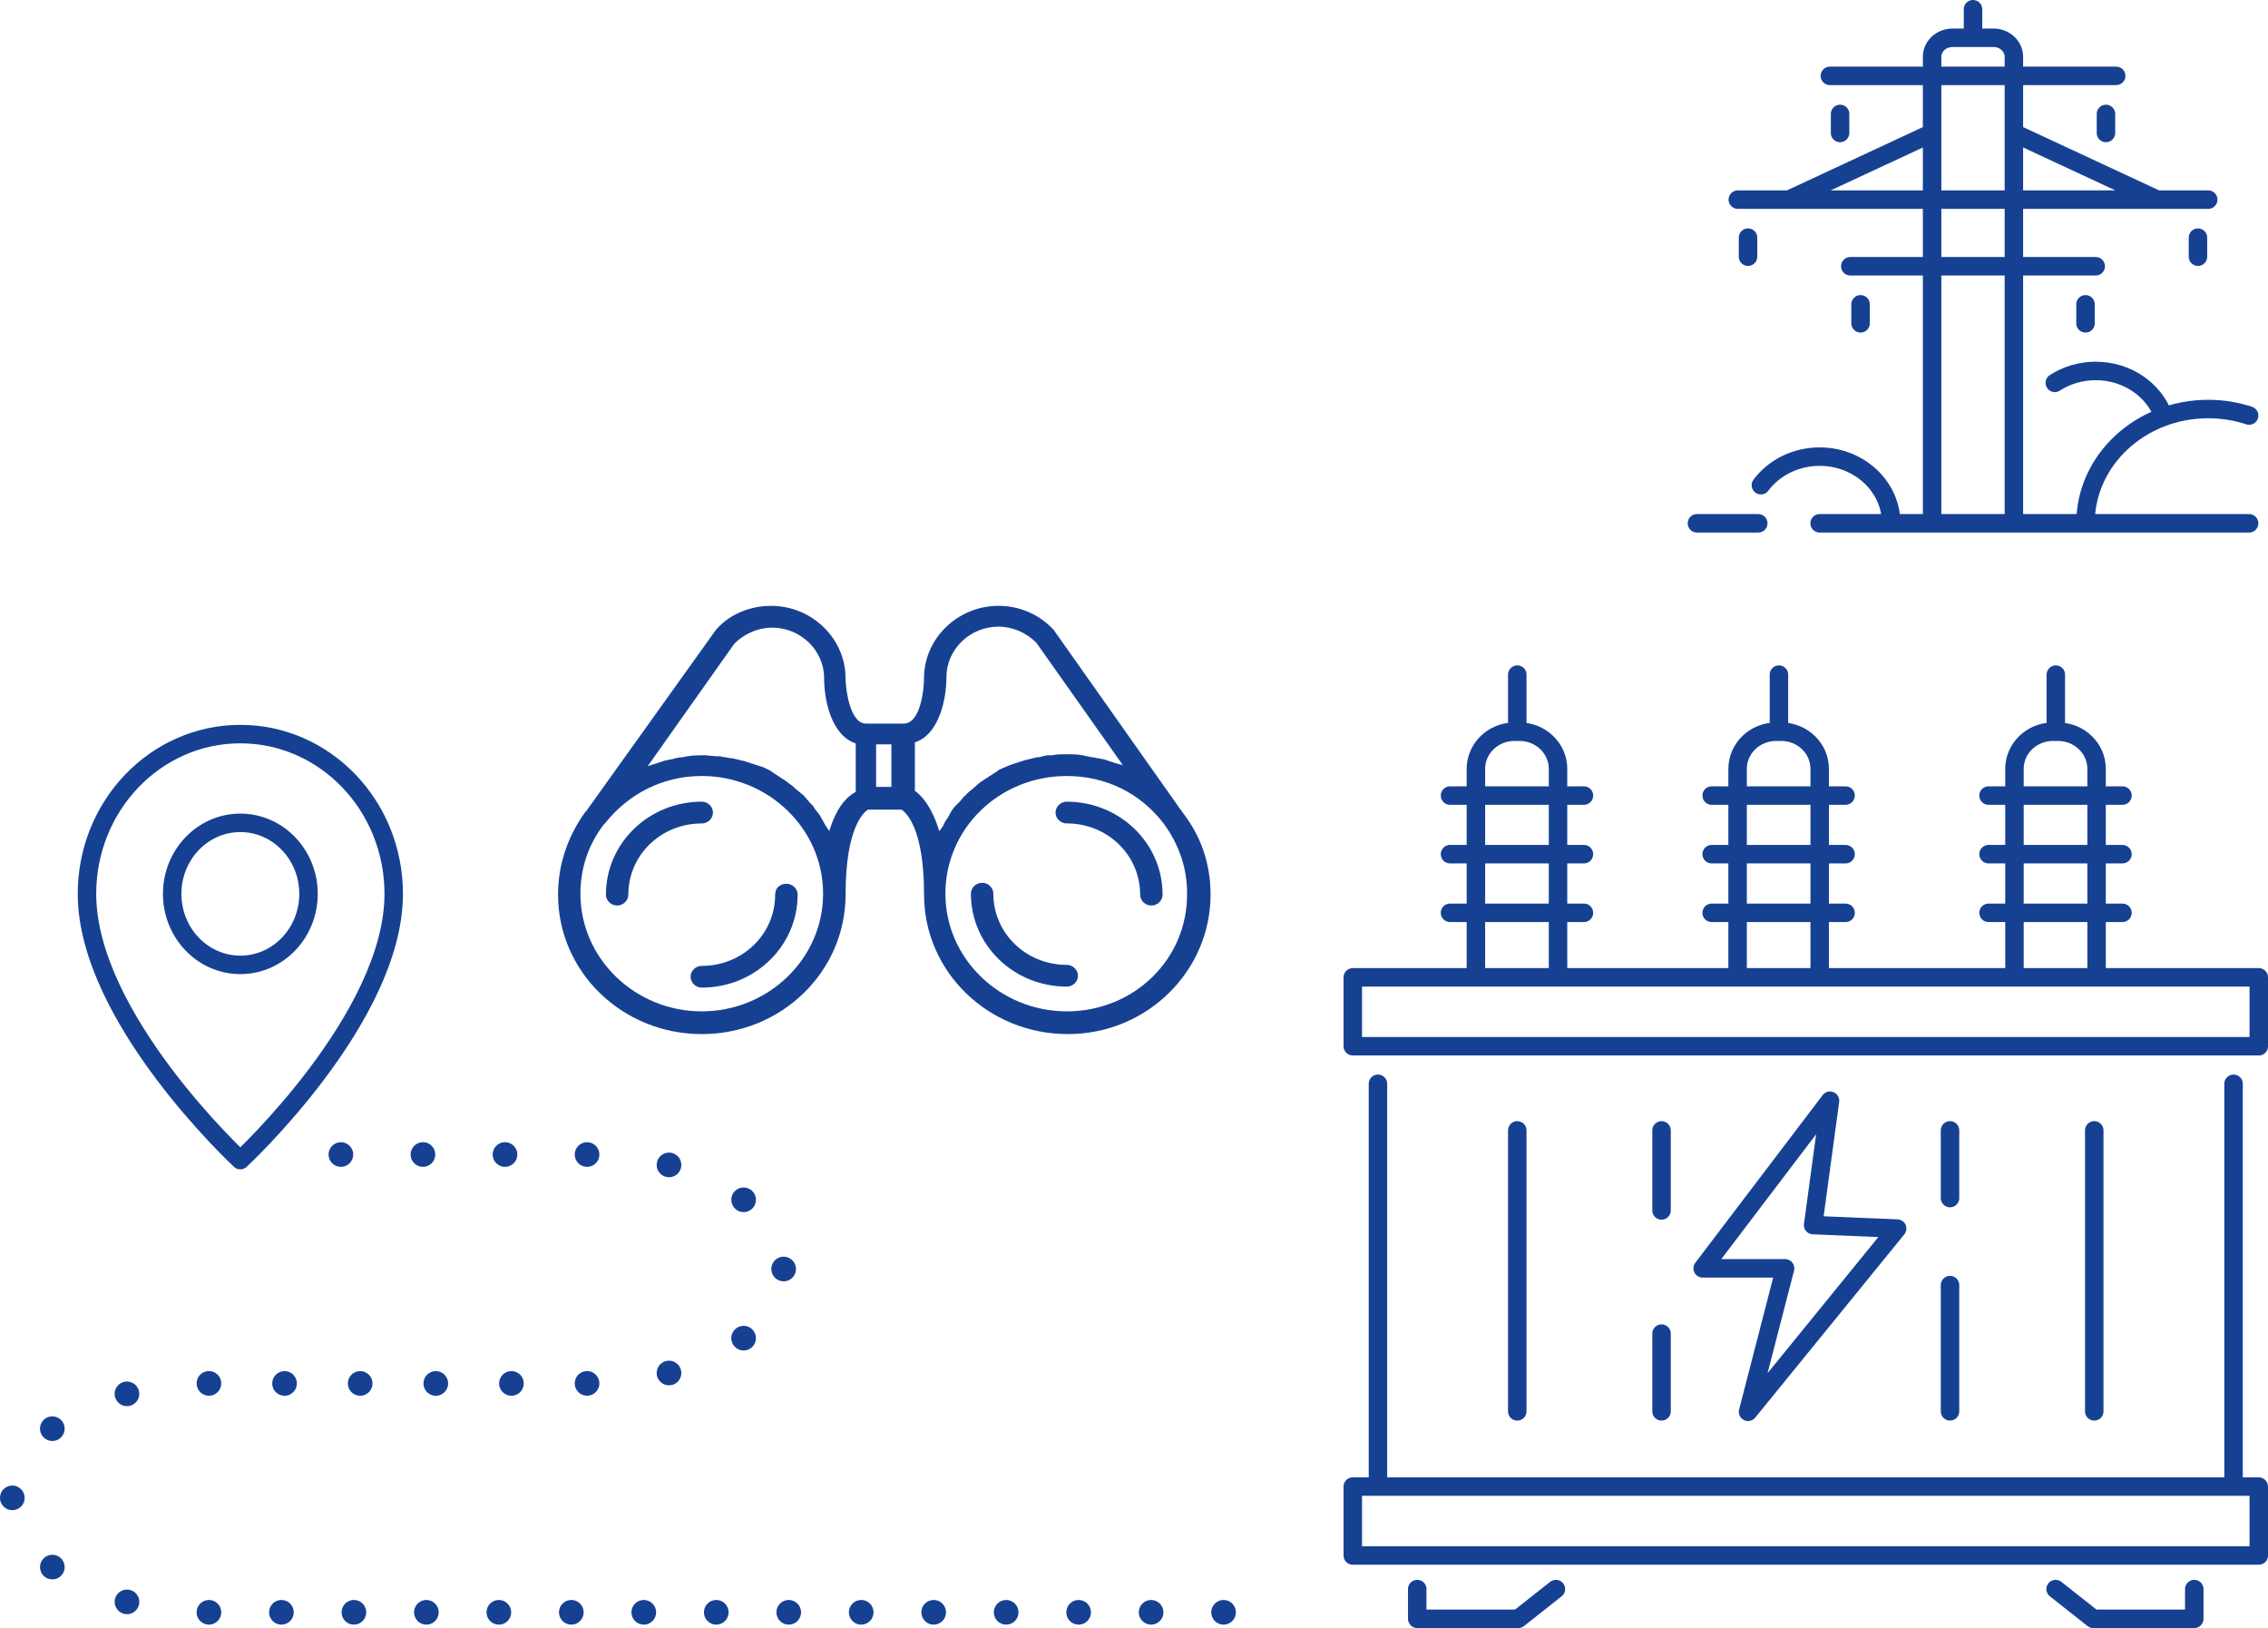 <svg xmlns="http://www.w3.org/2000/svg" xml:space="preserve" id="Ebene_1" x="0" y="0" version="1.1" viewBox="0 0 92.099 66.092">
  <path fill="#164193" d="M28.952 32.986c0-.24-.207-.441-.455-.441-2.152 0-3.892 1.688-3.892 3.773 0 .242.207.443.455.443.249 0 .456-.201.456-.443 0-1.605 1.325-2.889 2.98-2.889.249.001.456-.2.456-.443M31.478 36.32c0 1.605-1.325 2.891-2.98 2.891-.248 0-.455.199-.455.441 0 .24.207.441.455.441 2.152 0 3.892-1.686 3.892-3.773 0-.242-.207-.443-.456-.443-.249 0-.456.162-.456.443"/>
  <path fill="#164193" d="M43.319 41.057c-2.691 0-4.928-2.127-4.928-4.777 0-2.648 2.194-4.777 4.928-4.777 1.572 0 2.98.682 3.933 1.928.621.842.952 1.805.952 2.809.041 2.69-2.153 4.817-4.885 4.817m-5.176-7.307c-.288-.965-.702-1.445-.992-1.646v-1.967c.992-.322 1.282-1.768 1.282-2.65 0-1.123.953-2.047 2.112-2.047.579 0 1.118.24 1.532.643l3.519 4.979c-.042 0-.083-.041-.166-.041-.083-.039-.165-.039-.248-.08-.124-.041-.249-.08-.373-.121-.083 0-.166-.039-.248-.039-.125-.041-.29-.041-.413-.08-.083 0-.125-.041-.207-.041-.207-.041-.414-.041-.663-.041-.165 0-.372 0-.538.041h-.124c-.124 0-.29.041-.414.08h-.083c-.166.041-.331.08-.497.121-.041 0-.083.039-.124.039-.124.041-.248.082-.373.121-.041 0-.082.041-.124.041-.165.08-.29.119-.455.201l-.042.039c-.124.08-.248.16-.372.242-.042.039-.083.039-.124.08-.125.078-.249.16-.332.24l-.041.039c-.124.121-.248.201-.373.322-.041.039-.041.08-.082.08-.083.08-.166.201-.249.281-.041.041-.041.041-.083.08-.124.119-.207.24-.29.4 0 .041-.041.041-.041.082-.083.119-.166.24-.207.361-.041.039-.041.08-.083.121-.042.081-.084.081-.084.12m-2.566-3.533h.621v1.727h-.621v-1.727zm-1.905 3.533c0-.039-.041-.08-.041-.08-.042-.039-.042-.08-.083-.121-.083-.119-.124-.24-.207-.361 0-.039-.041-.039-.041-.08-.083-.121-.207-.24-.29-.4-.042-.041-.042-.041-.083-.08-.083-.08-.166-.201-.249-.281-.041-.041-.041-.082-.082-.082-.125-.119-.249-.199-.373-.32l-.041-.041c-.125-.08-.207-.16-.332-.24-.041-.039-.082-.039-.124-.08-.124-.08-.248-.16-.371-.24l-.043-.041c-.164-.08-.289-.16-.454-.201-.042 0-.083-.039-.124-.039-.125-.041-.249-.08-.373-.121-.041 0-.083-.041-.124-.041-.166-.039-.331-.08-.497-.119h-.083c-.124-.041-.29-.041-.414-.08h-.124c-.166 0-.373-.041-.538-.041-.207 0-.414 0-.663.041-.082 0-.124.039-.207.039-.124 0-.289.041-.414.08-.082 0-.165.041-.248.041-.124.039-.249.08-.373.121-.083.039-.165.039-.248.08-.042 0-.083.039-.124.039l3.52-4.977c.414-.402.952-.645 1.532-.645 1.158 0 2.11.924 2.11 2.049 0 .883.29 2.328 1.284 2.65v1.967c-.374.2-.788.639-1.078 1.604m-5.175 7.307c-2.691 0-4.927-2.127-4.927-4.777 0-1.045.331-2.008.952-2.811l.042-.039c.951-1.205 2.359-1.928 3.933-1.928 2.691 0 4.927 2.129 4.927 4.777 0 2.651-2.236 4.778-4.927 4.778m19.5-8.11L42.78 25.56l-.041-.041c-.58-.602-1.366-.924-2.194-.924-1.656 0-3.022 1.326-3.022 2.932 0 .4-.124 1.848-.828 1.848h-1.531c-.663 0-.828-1.447-.828-1.848 0-1.605-1.367-2.932-3.023-2.932-.827 0-1.655.322-2.193.924l-.041.041-5.258 7.346s0 .041-.042.041c-.704.963-1.118 2.127-1.118 3.371 0 3.133 2.608 5.662 5.838 5.662 3.229 0 5.838-2.529 5.838-5.662 0-2.809.786-3.371.91-3.451h1.367c.165.119.91.723.91 3.451 0 3.133 2.608 5.662 5.838 5.662 3.229 0 5.796-2.57 5.796-5.662-.002-1.244-.374-2.367-1.161-3.371"/>
  <path fill="#164193" d="M43.318 32.545c-.248 0-.455.201-.455.443 0 .24.207.439.455.439 1.656 0 2.981 1.285 2.981 2.893 0 .24.207.441.455.441.249 0 .456-.201.456-.441.001-2.088-1.738-3.775-3.892-3.775M43.318 39.17c-1.655 0-2.98-1.285-2.98-2.891 0-.24-.207-.441-.455-.441-.249 0-.456.201-.456.441 0 2.088 1.739 3.773 3.892 3.773.248 0 .455-.199.455-.441-.001-.24-.208-.441-.456-.441"/>
  <path fill="none" stroke="#164193" stroke-linecap="round" stroke-linejoin="round" stroke-width=".75" d="M12.528 36.287c0-1.592-1.239-2.883-2.769-2.883-1.527 0-2.767 1.291-2.767 2.883s1.24 2.883 2.768 2.883c1.529 0 2.768-1.291 2.768-2.883zm3.46 0c0-3.582-2.788-6.486-6.229-6.486-3.438 0-6.227 2.904-6.227 6.486 0 5.045 6.227 10.809 6.227 10.809s6.229-5.764 6.229-10.809z"/>
  <path fill="none" stroke="#164193" stroke-dasharray="0,3.332" stroke-linecap="round" stroke-linejoin="round" d="M17.175 46.869h4.998"/>
  <path fill="none" stroke="#164193" stroke-dasharray="0,3.365" stroke-linecap="round" stroke-linejoin="round" d="M27.167 47.291c1.929.516 3.444 1.467 4.176 2.635M30.197 54.324c-1.135.869-2.783 1.498-4.681 1.734"/>
  <path fill="none" stroke="#164193" stroke-dasharray="0,3.071" stroke-linecap="round" stroke-linejoin="round" d="M20.768 56.162H10.02"/>
  <path fill="none" stroke="#164193" stroke-dasharray="0,3.365" stroke-linecap="round" stroke-linejoin="round" d="M5.155 56.584c-1.929.516-3.443 1.465-4.176 2.633M2.125 63.617c1.136.867 2.783 1.496 4.682 1.732"/>
  <path fill="none" stroke="#164193" stroke-dasharray="0,2.943" stroke-linecap="round" stroke-linejoin="round" d="M11.428 65.453h36.787"/>
  <path fill="none" stroke="#164193" stroke-linecap="round" stroke-linejoin="round" d="M49.687 65.453h0m-41.203 0h0M.5 60.807h0m7.984-4.647h0m15.355 0h0m7.983-4.644h0m-7.983-4.647h0m-9.996 0h0"/>
  <path fill="none" stroke="#164193" stroke-linecap="round" stroke-linejoin="round" stroke-miterlimit="10" stroke-width=".75" d="M80.751 37.057h5.438m-5.438-2.381h5.438m-5.438-2.379h5.438m-2.706-4.91v2.318m1.655 9.971v-8.463c0-.832-.7-1.508-1.563-1.508h-.209c-.863 0-1.563.676-1.563 1.508v8.463m-12.296-2.619h5.438m-5.438-2.381h5.438m-5.438-2.379h5.438m-2.706-4.91v2.318m1.655 9.971v-8.463c0-.832-.699-1.508-1.563-1.508h-.208c-.863 0-1.563.676-1.563 1.508v8.463m-11.678-2.619h5.438m-5.438-2.381h5.438m-5.438-2.379h5.438m-2.707-4.91v2.318m1.655 9.971v-8.463c0-.832-.7-1.508-1.563-1.508h-.209c-.862 0-1.563.676-1.563 1.508v8.463m25.11 6.213v11.406m-5.857-11.406v2.748m0 3.533v5.125M67.472 45.889v3.25m0 5v3.156m-5.859-11.406v11.406m15.426-7.42-3.412-.141.686-5.049-5.171 6.805h3.347l-1.504 5.824 6.054-7.439zM89.105 64.51v1.207h-4.102l-1.529-1.207m-20.292 0-1.529 1.207h-4.102V64.51m34.173-22.037h-36.79v-2.797h36.79v2.797zm0 20.673h-36.79V60.35h36.79v2.796zm-35.768-2.802V43.998m34.744 0v16.346M89.255 9.648v.773m-18.271-.773v.773m1.662-2.317 5.813-2.705m9.136 2.705L81.78 5.398m7.891 2.706H70.569m14.119 4.25v.773m-9.135-.773v.773m9.55-2.318h-9.966m10.382-6.184v.773m-10.797-.773v.773M85.934 3.08H74.307m5.813-1.547V.375m.831 1.158H79.29c-.459 0-.831.346-.831.773v18.938h3.321V2.307c0-.428-.371-.774-.829-.774zM68.909 21.244h2.49m2.493 0h17.44m-7.891-5.701c.472-.305 1.043-.484 1.661-.484 1.288 0 2.379.777 2.762 1.859m-11.066 4.326c0-1.494-1.301-2.707-2.906-2.707-.988 0-1.861.459-2.386 1.16m19.826-2.828c-.521-.172-1.079-.264-1.661-.264-2.752 0-4.983 2.076-4.983 4.639"/>
</svg>
